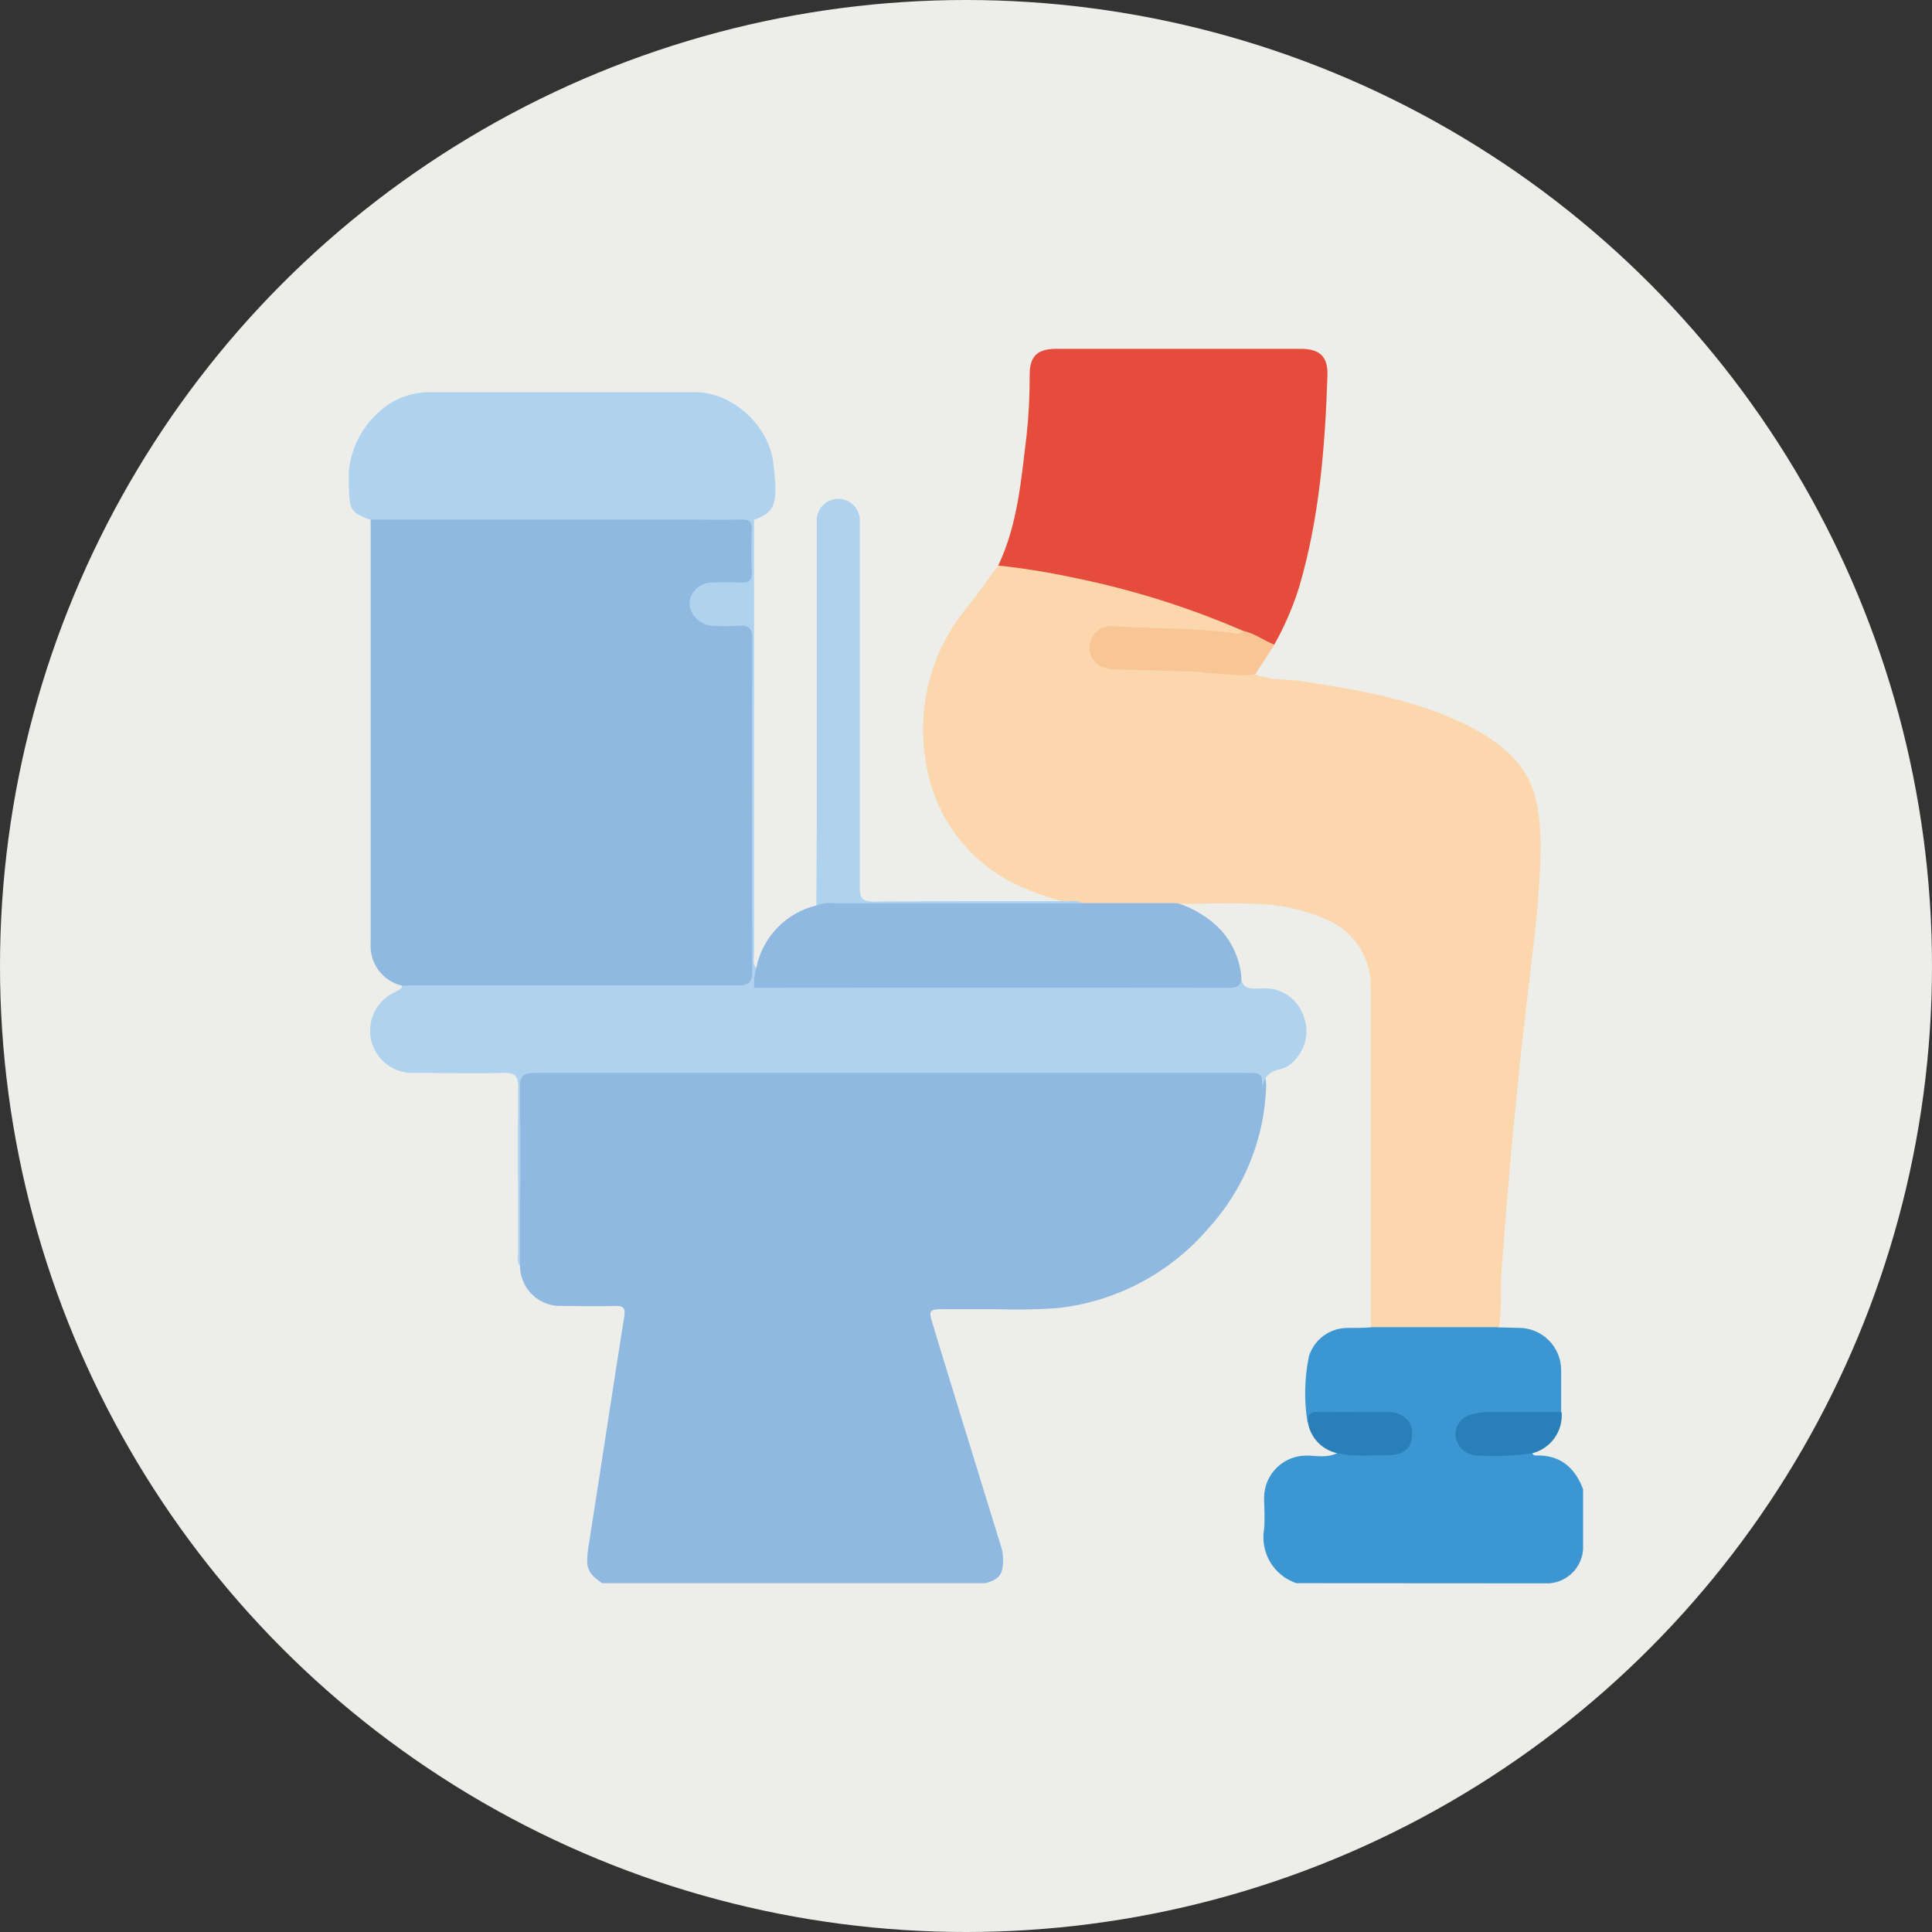 <svg width="72" height="72" viewBox="0 0 72 72" fill="none" xmlns="http://www.w3.org/2000/svg">
<rect x="0" y="0" width="72" height="72" fill="#333333" stroke="none"/>
<circle cx="36" cy="36" r="36" fill="#EDEEE9"/>
<g clip-path="url(#clip0_1969_2821)">
<path d="M22.442 59C21.863 58.612 21.812 58.399 21.938 57.588C22.389 54.752 22.809 51.913 23.262 49.077C23.32 48.714 23.211 48.657 22.887 48.669C22.247 48.693 21.605 48.669 20.962 48.669C20.756 48.68 20.55 48.648 20.357 48.576C20.163 48.504 19.987 48.393 19.838 48.25C19.69 48.107 19.572 47.935 19.493 47.744C19.414 47.553 19.375 47.349 19.379 47.142C19.334 46.968 19.322 46.786 19.346 46.608C19.346 44.505 19.346 42.402 19.346 40.32C19.346 39.941 19.481 39.806 19.83 39.803H46.142C46.278 39.803 46.413 39.803 46.548 39.803C47.076 39.824 47.148 39.893 47.188 40.44C47.134 42.42 46.369 44.313 45.034 45.776C43.604 47.448 41.59 48.512 39.403 48.75C38.642 48.803 37.879 48.816 37.117 48.789C36.444 48.789 35.772 48.789 35.099 48.789C34.651 48.789 34.609 48.849 34.732 49.254C35.429 51.559 36.144 53.86 36.853 56.164C37.003 56.651 37.153 57.14 37.303 57.621C37.361 57.792 37.387 57.972 37.381 58.153C37.381 58.675 37.228 58.865 36.724 59H22.442Z" fill="#8FB9E0"/>
<path d="M48.311 59C47.903 58.863 47.557 58.584 47.337 58.215C47.117 57.845 47.036 57.408 47.109 56.984C47.148 56.585 47.109 56.176 47.109 55.783C47.12 55.375 47.287 54.987 47.577 54.7C47.867 54.413 48.257 54.25 48.665 54.245C49.047 54.245 49.437 54.341 49.803 54.166C49.93 54.043 50.086 54.1 50.23 54.103C50.766 54.132 51.303 54.132 51.84 54.103C51.92 54.106 52.001 54.093 52.076 54.064C52.151 54.035 52.22 53.991 52.278 53.935C52.336 53.879 52.382 53.812 52.414 53.737C52.445 53.663 52.462 53.583 52.461 53.502C52.474 53.344 52.43 53.187 52.335 53.059C52.241 52.931 52.103 52.842 51.948 52.809C51.775 52.762 51.595 52.743 51.416 52.752C50.746 52.752 50.074 52.752 49.404 52.752C49.279 52.74 49.153 52.758 49.036 52.803C48.918 52.848 48.813 52.92 48.728 53.013C48.595 52.196 48.612 51.361 48.779 50.549C48.874 50.24 49.066 49.97 49.327 49.779C49.588 49.588 49.904 49.486 50.227 49.489C50.509 49.489 50.789 49.489 51.071 49.468C51.236 49.362 51.432 49.316 51.627 49.339H55.294C55.488 49.316 55.685 49.362 55.849 49.468L56.612 49.486C57.028 49.488 57.426 49.655 57.72 49.95C58.014 50.245 58.179 50.644 58.18 51.06C58.18 51.583 58.18 52.106 58.18 52.628C58.019 52.742 57.819 52.787 57.624 52.755C56.952 52.755 56.279 52.755 55.609 52.755C55.415 52.747 55.22 52.762 55.029 52.8C54.597 52.902 54.366 53.154 54.396 53.49C54.42 53.662 54.507 53.818 54.639 53.929C54.772 54.039 54.941 54.097 55.113 54.091C55.636 54.124 56.159 54.124 56.681 54.091C56.828 54.091 56.982 54.034 57.108 54.154C57.116 54.183 57.134 54.207 57.159 54.223C57.184 54.239 57.214 54.246 57.243 54.242C58.144 54.215 58.694 54.692 58.997 55.5V57.747C58.973 58.073 58.832 58.38 58.601 58.611C58.37 58.842 58.064 58.982 57.738 59.006L48.311 59Z" fill="#3B96D2"/>
<path d="M55.864 49.462H51.086C51.086 45.256 51.086 41.055 51.086 36.859C51.108 36.318 50.967 35.783 50.679 35.324C50.392 34.865 49.973 34.504 49.476 34.288C48.631 33.907 47.718 33.703 46.791 33.687C45.824 33.636 44.851 33.687 43.878 33.687C43.83 33.734 43.772 33.77 43.709 33.793C43.646 33.816 43.578 33.825 43.511 33.819C42.469 33.819 41.427 33.867 40.385 33.792C40.139 33.678 39.832 33.792 39.607 33.594C38.903 33.412 38.221 33.15 37.577 32.813C36.752 32.361 36.044 31.723 35.51 30.948C34.975 30.174 34.629 29.286 34.498 28.355C34.328 27.336 34.381 26.293 34.653 25.297C34.926 24.301 35.412 23.376 36.078 22.587C36.468 22.103 36.82 21.586 37.189 21.084C37.259 21.041 37.337 21.012 37.418 21C37.499 20.987 37.581 20.991 37.661 21.012C40.487 21.388 43.254 22.121 45.896 23.193C46.082 23.268 46.308 23.311 46.356 23.566C46.251 23.737 46.079 23.728 45.917 23.71C44.566 23.554 43.214 23.611 41.854 23.479C41.63 23.447 41.402 23.472 41.19 23.551C41.059 23.587 40.945 23.666 40.865 23.774C40.785 23.884 40.743 24.017 40.748 24.152C40.753 24.288 40.8 24.419 40.883 24.527C40.966 24.635 41.081 24.714 41.211 24.753C41.306 24.794 41.408 24.812 41.511 24.807C42.412 24.765 43.313 24.882 44.238 24.915C45.087 24.905 45.935 24.976 46.77 25.125C47.329 25.368 47.935 25.296 48.518 25.386C50.747 25.732 52.966 26.098 54.981 27.189C56.063 27.79 56.958 28.556 57.243 29.821C57.498 30.938 57.411 32.083 57.342 33.212C57.282 34.252 57.132 35.285 57.018 36.322C56.88 37.577 56.717 38.833 56.597 40.092C56.489 41.113 56.389 42.136 56.297 43.159C56.173 44.583 56.058 46.008 55.952 47.434C55.913 48.122 55.976 48.795 55.864 49.462Z" fill="#FCD6AC"/>
<path d="M14.982 36.733C14.629 36.65 14.318 36.444 14.103 36.151C13.889 35.859 13.787 35.499 13.814 35.138V19.378L13.88 19.318C14.064 19.252 14.26 19.23 14.454 19.255H27.332C27.452 19.255 27.573 19.255 27.693 19.255C27.942 19.255 28.065 19.375 28.059 19.648C28.059 20.249 28.059 20.85 28.059 21.451C28.059 21.73 27.921 21.82 27.684 21.847C27.446 21.874 27.206 21.847 26.966 21.847C26.772 21.84 26.578 21.858 26.389 21.901C26.254 21.922 26.13 21.989 26.038 22.09C25.945 22.191 25.89 22.321 25.882 22.457C25.874 22.601 25.916 22.743 26 22.86C26.084 22.977 26.206 23.061 26.344 23.1C26.559 23.166 26.784 23.191 27.008 23.175H27.59C27.912 23.175 28.071 23.304 28.062 23.668C28.038 24.521 28.062 25.374 28.062 26.227C28.062 29.336 28.062 32.447 28.062 35.562C28.057 35.771 28.073 35.98 28.11 36.186C28.2 36.643 28.05 36.817 27.567 36.823C26.416 36.823 25.263 36.823 24.113 36.823C21.151 36.823 18.187 36.841 15.226 36.823C15.137 36.817 15.053 36.786 14.982 36.733Z" fill="#8FB9E0"/>
<path d="M14.982 36.733H15.168C15.308 36.787 15.46 36.802 15.607 36.775C19.611 36.775 23.61 36.775 27.602 36.775C27.766 36.796 27.931 36.781 28.089 36.733C28.321 36.674 28.562 36.656 28.801 36.679H45.319C45.671 36.679 46.007 36.679 46.244 36.378C46.283 36.922 46.677 36.841 47.037 36.838C47.353 36.814 47.669 36.891 47.938 37.057C48.208 37.223 48.418 37.47 48.539 37.763C48.668 38.034 48.715 38.337 48.674 38.634C48.634 38.931 48.507 39.21 48.311 39.437C48.183 39.623 47.995 39.76 47.779 39.824C47.326 39.92 47.064 40.125 47.052 40.617C47.034 39.983 47.034 39.983 46.386 39.983C37.575 39.983 28.766 39.983 19.956 39.983C19.514 39.983 19.373 40.074 19.379 40.545C19.403 42.759 19.379 44.973 19.379 47.188C19.253 47.028 19.31 46.842 19.31 46.668C19.31 44.619 19.292 42.57 19.31 40.521C19.31 40.077 19.175 39.971 18.754 39.983C17.664 40.014 16.571 39.983 15.481 39.983C15.106 40.01 14.735 39.902 14.433 39.679C14.131 39.456 13.918 39.133 13.833 38.768C13.748 38.402 13.796 38.018 13.969 37.685C14.141 37.351 14.427 37.091 14.775 36.949C14.877 36.871 14.988 36.862 14.982 36.733Z" fill="#AFD2EF"/>
<path d="M46.337 23.515C44.31 22.636 42.196 21.972 40.03 21.532C39.096 21.33 38.152 21.178 37.201 21.075C37.934 19.534 38.057 17.858 38.261 16.203C38.339 15.458 38.376 14.71 38.373 13.961C38.376 13.27 38.661 13 39.367 13H48.476C49.2 13 49.494 13.3 49.47 14.012C49.38 16.677 49.17 19.324 48.41 21.898C48.176 22.639 47.866 23.354 47.485 24.031C47.022 24.037 46.68 23.767 46.337 23.515Z" fill="#E54C3C"/>
<path d="M13.814 19.378C13.06 19.089 13.039 19.008 13 18.197C12.951 17.674 13.025 17.147 13.215 16.657C13.405 16.168 13.707 15.729 14.096 15.376C14.601 14.898 15.266 14.626 15.961 14.616C19.283 14.616 22.604 14.616 25.924 14.616C27.308 14.616 28.675 15.89 28.819 17.266C28.852 17.566 28.894 17.891 28.897 18.2C28.897 18.906 28.744 19.125 28.101 19.378C27.957 19.334 27.806 19.319 27.657 19.333H14.201C14.07 19.306 13.933 19.321 13.811 19.378H13.814Z" fill="#AFD2EF"/>
<path d="M46.256 36.349C46.295 36.715 46.142 36.817 45.77 36.817C39.883 36.805 33.994 36.805 28.104 36.817C28.054 36.698 28.036 36.568 28.049 36.439C28.063 36.311 28.108 36.188 28.182 36.081C28.293 35.519 28.563 35 28.959 34.585C29.356 34.171 29.862 33.879 30.419 33.744C30.873 33.347 31.41 33.531 31.921 33.564C32.122 33.564 32.33 33.621 32.54 33.621H39.841C40.003 33.595 40.168 33.607 40.325 33.657H43.877C44.491 33.848 45.047 34.191 45.493 34.654C45.92 35.124 46.187 35.717 46.256 36.349Z" fill="#8FB9E0"/>
<path d="M40.331 33.66H31.084C30.86 33.637 30.634 33.665 30.423 33.741C30.423 32.816 30.438 31.887 30.438 30.959C30.438 27.202 30.438 23.445 30.438 19.687C30.438 19.567 30.438 19.447 30.438 19.327C30.455 19.126 30.547 18.939 30.696 18.803C30.844 18.667 31.038 18.591 31.24 18.591C31.441 18.591 31.635 18.667 31.784 18.803C31.932 18.939 32.024 19.126 32.042 19.327C32.042 19.459 32.042 19.594 32.042 19.73C32.042 24.176 32.042 28.622 32.042 33.068C32.042 33.468 32.129 33.603 32.558 33.6C34.907 33.576 37.256 33.585 39.607 33.582C39.844 33.609 40.1 33.51 40.331 33.66Z" fill="#AFD2EF"/>
<path d="M46.338 23.515C46.762 23.602 47.101 23.875 47.495 24.025C47.257 24.392 47.023 24.758 46.786 25.122C46.185 25.218 45.614 25.095 45.026 25.086C44.924 25.086 44.822 25.041 44.725 25.038C43.668 25.002 42.623 24.969 41.554 24.945C40.998 24.945 40.614 24.623 40.602 24.158C40.599 24.041 40.622 23.925 40.669 23.818C40.715 23.711 40.785 23.615 40.872 23.537C40.959 23.459 41.061 23.401 41.173 23.367C41.284 23.332 41.402 23.322 41.518 23.337C42.986 23.437 44.461 23.392 45.924 23.581C46.038 23.608 46.206 23.65 46.338 23.515Z" fill="#F8C694"/>
<path d="M28.183 36.072C28.116 36.312 28.09 36.56 28.104 36.808H15.634C15.475 36.808 15.301 36.868 15.169 36.724C19.268 36.724 23.368 36.724 27.483 36.724C27.906 36.724 28.035 36.622 28.035 36.183C28.017 32.068 28.017 27.951 28.035 23.833C28.035 23.41 27.906 23.28 27.504 23.32C27.19 23.342 26.875 23.342 26.561 23.32C26.342 23.313 26.134 23.227 25.974 23.077C25.814 22.928 25.714 22.726 25.693 22.508C25.701 22.29 25.794 22.084 25.953 21.935C26.113 21.786 26.325 21.706 26.543 21.712C26.901 21.694 27.26 21.694 27.618 21.712C27.897 21.712 28.029 21.649 28.017 21.34C27.996 20.802 27.999 20.261 28.017 19.724C28.017 19.444 27.921 19.36 27.651 19.363C26.873 19.378 26.095 19.363 25.317 19.363H13.823C13.952 19.21 14.124 19.276 14.286 19.273C18.733 19.273 23.183 19.273 27.636 19.273C27.792 19.273 27.966 19.216 28.101 19.36C28.101 24.756 28.101 30.15 28.101 35.544C28.104 35.733 28.035 35.922 28.183 36.072Z" fill="#AFD2EF"/>
<path d="M57.111 54.157C56.432 54.259 55.745 54.287 55.06 54.242C54.864 54.24 54.676 54.17 54.527 54.044C54.377 53.917 54.277 53.743 54.243 53.551C54.218 53.361 54.266 53.169 54.378 53.014C54.489 52.859 54.656 52.752 54.843 52.715C55.027 52.654 55.22 52.624 55.414 52.628C56.342 52.628 57.27 52.628 58.198 52.628C58.225 52.97 58.132 53.311 57.933 53.591C57.734 53.87 57.443 54.071 57.111 54.157Z" fill="#2980B9"/>
<path d="M48.74 53.007C48.74 52.739 48.818 52.607 49.128 52.616C49.981 52.634 50.834 52.616 51.687 52.616C52.218 52.616 52.588 52.917 52.621 53.325C52.66 53.908 52.371 54.226 51.78 54.226C51.125 54.226 50.467 54.301 49.816 54.151C49.543 54.089 49.295 53.947 49.104 53.743C48.912 53.539 48.786 53.283 48.74 53.007Z" fill="#2980B9"/>
</g>
<defs>
<clipPath id="clip0_1969_2821">
<rect width="46" height="46" fill="white" transform="translate(13 13)"/>
</clipPath>
</defs>
</svg>
